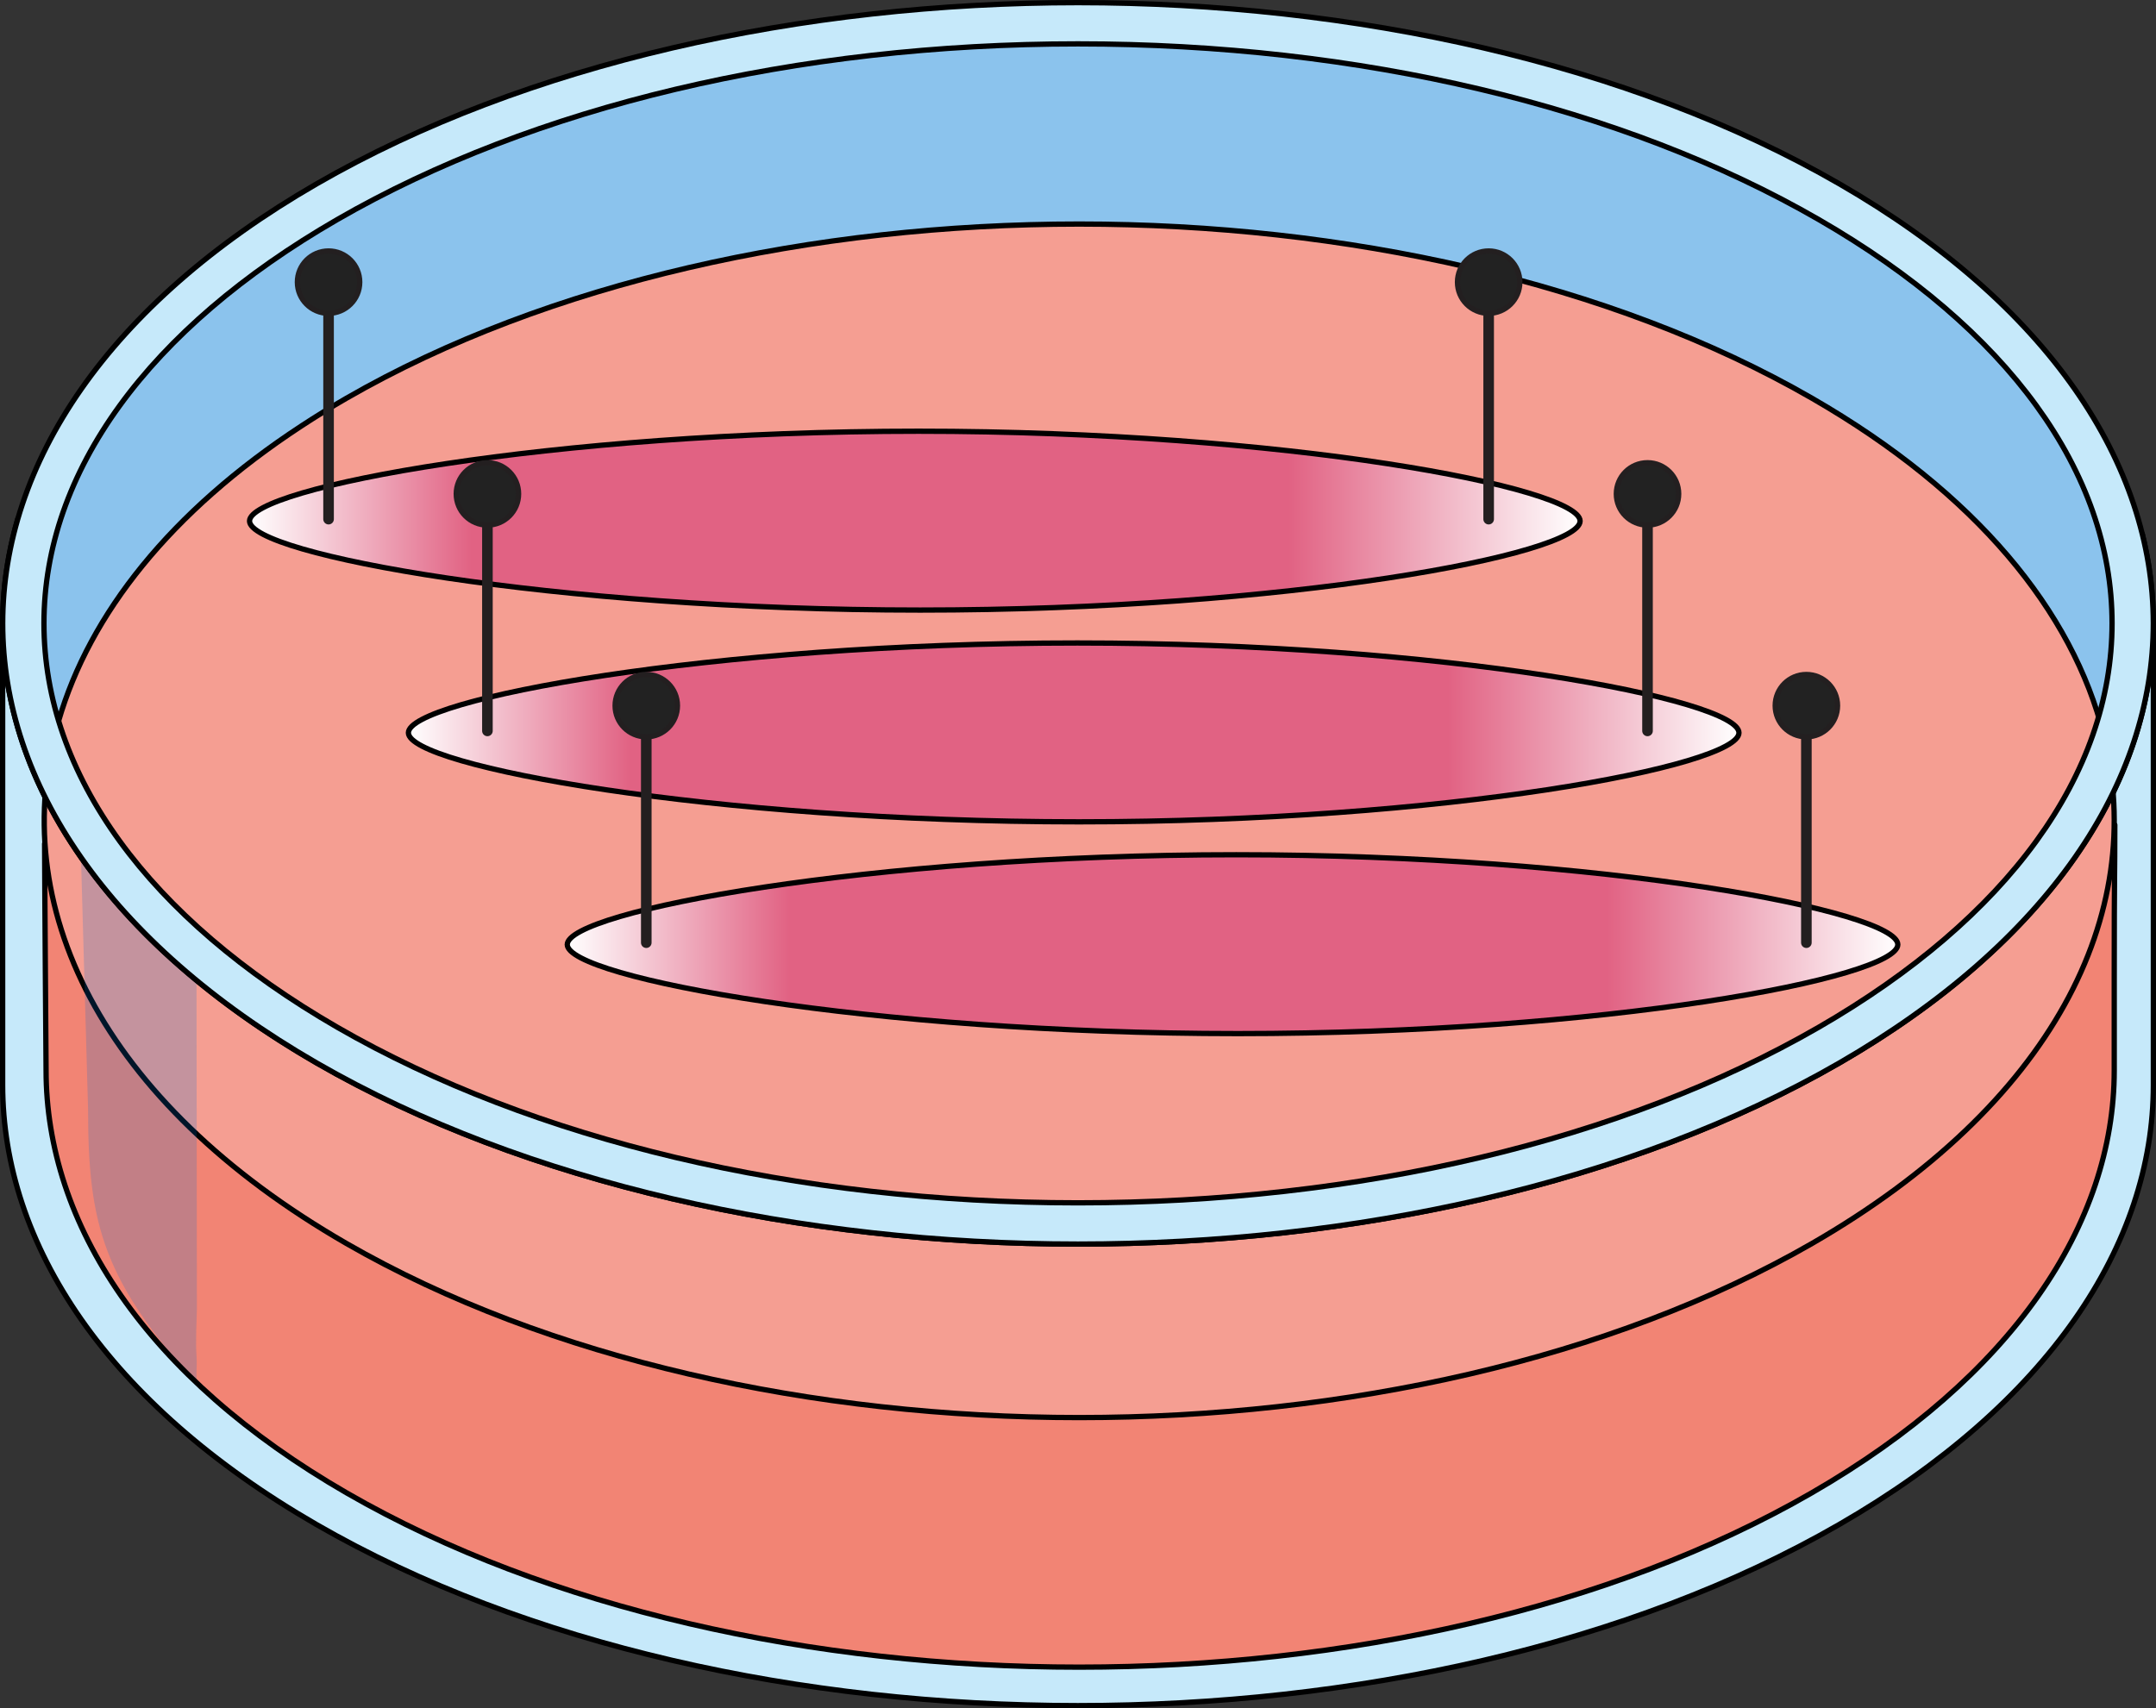 <?xml version="1.0" encoding="utf-8"?>
<!-- Generator: Adobe Illustrator 16.0.0, SVG Export Plug-In . SVG Version: 6.00 Build 0)  -->
<!DOCTYPE svg PUBLIC "-//W3C//DTD SVG 1.1//EN" "http://www.w3.org/Graphics/SVG/1.1/DTD/svg11.dtd">
<svg version="1.1" xmlns="http://www.w3.org/2000/svg" xmlns:xlink="http://www.w3.org/1999/xlink" x="0px" y="0px"
	 width="407.153px" height="322.68px" viewBox="0 0 407.153 322.68" enable-background="new 0 0 407.153 322.68"
	 xml:space="preserve">
<rect x="0" y="0" width="407.153" height="322.68" fill="#333333" stroke="none"/>
<g id="Layer_3">
</g>
<g id="Layer_2">
</g>
<g id="Layer_4">
	<g>
		<path fill="#C6E9FA" d="M347.362,208.397c-79.098,45.618-208.465,45.618-287.57,0c-79.04-45.645-79.04-120.429,0-166.052
			c79.105-45.639,208.472-45.639,287.57,0C426.404,87.969,426.404,162.753,347.362,208.397"/>
		<path opacity="0.3" fill="#006AD1" d="M203.577,227.206c-53.118,0-102.801-11.783-139.892-33.172
			C27.969,173.409,8.296,146.312,8.301,117.74c0.004-28.566,19.673-55.652,55.384-76.266
			c37.091-21.398,86.774-33.187,139.892-33.187c53.12,0,102.801,11.788,139.892,33.187c35.711,20.613,55.382,47.699,55.387,76.266
			c0.002,28.571-19.668,55.669-55.389,76.294C306.377,215.423,256.697,227.206,203.577,227.206"/>
		<path fill="#C6E9FA" d="M404.563,100.882c8.786,35.436-10.281,72.805-57.204,99.899c-79.096,45.623-208.463,45.623-287.568,0
			C11.629,172.967-7.188,134.333,3.345,98.074C1.447,104.591,0.5,111.181,0.5,117.782v87.139c0,30.153,19.771,60.255,59.256,83.045
			c79.103,45.618,208.47,45.618,287.57,0c39.506-22.79,59.327-52.892,59.327-82.993v-87.19
			C406.653,112.131,405.958,106.483,404.563,100.882"/>
		<g>
			<g>
				<defs>
					<rect id="SVGID_1_" x="8.55" y="166.137" width="390.714" height="148.771"/>
				</defs>
				<clipPath id="SVGID_2_">
					<use xlink:href="#SVGID_1_"  overflow="visible"/>
				</clipPath>
				<path clip-path="url(#SVGID_2_)" fill="#F28474" d="M398.902,163.169c-3.916,17.231-11.86,45.652-56.982,71.706
					c-76.044,43.859-200.469,43.859-276.523,0c-46.3-26.74-56.439-62.774-56.439-72.991c0,6.521-0.257,16.854-0.257,23.189v17.102
					c0,28.992,18.829,57.933,56.79,79.839c76.049,43.864,200.554,43.864,276.601,0c37.982-21.906,57.173-50.847,57.173-79.785
					v-17.155c0-5.433,0.16-15.128-0.079-22.942"/>
			</g>
		</g>
		<path fill="#F59E92" d="M65.41,234.875c76.139,43.859,200.66,43.859,276.794,0c45.169-26.054,63.523-61.985,55.057-96.061
			c-5.797-23.317-24.149-45.764-55.057-63.582C304.13,53.291,253.96,42.321,203.791,42.321
			c-50.158,0.005-100.316,10.975-138.38,32.911c-2.958,1.704-5.781,3.453-8.506,5.238c-24.689,16.17-39.976,35.534-45.825,55.666
			C0.944,170.999,19.054,208.14,65.41,234.875"/>
		<path fill="none" stroke="#000000" stroke-linecap="round" stroke-linejoin="round" stroke-miterlimit="10" d="M65.41,234.875
			c76.139,43.859,200.66,43.859,276.794,0c45.169-26.054,63.523-61.985,55.057-96.061c-5.797-23.317-24.149-45.764-55.057-63.582
			C304.13,53.291,253.96,42.321,203.791,42.321c-50.158,0.005-100.316,10.975-138.38,32.911c-2.958,1.704-5.781,3.453-8.506,5.238
			c-24.689,16.17-39.976,35.534-45.825,55.666C0.944,170.999,19.054,208.14,65.41,234.875z"/>
		<path opacity="0.2" fill="#006AD1" d="M15.293,161.956l1.34,47.566c0,21.942,2.882,32.471,21.248,52.672
			c-1.248-1.372-0.583-3.262-0.757-5.824c-0.221-3.253,0.029-7.075,0.058-9.027l-0.067-61.604
			c-9.362-12.063-16.244-19.231-20.663-32.036"/>
		<path fill="none" stroke="#000000" stroke-linecap="round" stroke-linejoin="round" stroke-miterlimit="10" d="M404.563,100.882
			c8.786,35.436-10.281,72.805-57.204,99.899c-79.096,45.623-208.463,45.623-287.568,0C11.629,172.967-7.188,134.333,3.345,98.074
			C1.447,104.591,0.5,111.181,0.5,117.782v87.139c0,30.153,19.771,60.255,59.256,83.045c79.103,45.618,208.47,45.618,287.57,0
			c39.506-22.79,59.327-52.892,59.327-82.993v-87.19C406.653,112.131,405.958,106.483,404.563,100.882z"/>
		<path fill="#C6E9FA" d="M347.36,34.729c-79.096-45.639-208.465-45.639-287.568,0c-79.04,45.621-79.04,120.41,0,166.052
			c79.103,45.618,208.472,45.618,287.568,0C426.401,155.14,426.401,80.351,347.36,34.729 M343.466,194.034
			c-37.089,21.394-86.77,33.172-139.89,33.172c-53.118,0-102.801-11.778-139.892-33.172C27.969,173.411,8.296,146.313,8.301,117.74
			c0.002-28.566,19.673-55.652,55.384-76.266c37.091-21.4,86.774-33.187,139.892-33.187c53.12,0,102.801,11.786,139.892,33.187
			c35.711,20.613,55.382,47.699,55.387,76.266C398.857,146.313,379.187,173.411,343.466,194.034"/>
		<path fill="none" stroke="#000000" stroke-linecap="round" stroke-linejoin="round" stroke-miterlimit="10" d="M347.362,34.729
			c-79.098-45.639-208.465-45.639-287.57,0c-79.04,45.621-79.04,120.41,0,166.052c79.105,45.618,208.472,45.618,287.57,0
			C426.404,155.14,426.404,80.351,347.362,34.729z"/>
		<path fill="none" stroke="#000000" stroke-linecap="round" stroke-linejoin="round" stroke-miterlimit="10" d="M343.466,194.034
			c-37.089,21.394-86.77,33.172-139.89,33.172c-53.118,0-102.801-11.778-139.892-33.172C27.969,173.411,8.296,146.313,8.301,117.74
			c0.002-28.566,19.673-55.652,55.384-76.266c37.091-21.4,86.774-33.187,139.892-33.187c53.12,0,102.801,11.786,139.892,33.187
			c35.711,20.613,55.382,47.699,55.387,76.266C398.857,146.313,379.187,173.411,343.466,194.034z"/>
		<path fill="none" stroke="#000000" stroke-linecap="round" stroke-linejoin="round" stroke-miterlimit="10" d="M8.426,159.368
			c0,6.521,0.274,42.807,0.274,42.807c0,28.992,18.829,57.933,56.79,79.839c76.049,43.864,200.554,43.864,276.601,0
			c37.982-21.906,57.173-50.847,57.173-79.785v-17.155c0-22.007,0.111-18.696,0.111-29.258"/>
		<g>
			<g>
				<linearGradient id="SVGID_3_" gradientUnits="userSpaceOnUse" x1="47.125" y1="98.346" x2="298.396" y2="98.346">
					<stop  offset="0" style="stop-color:#FFFFFF"/>
					<stop  offset="0.167" style="stop-color:#E16283"/>
					<stop  offset="0.781" style="stop-color:#E16283"/>
					<stop  offset="1" style="stop-color:#FFFFFF"/>
				</linearGradient>
				<path fill="url(#SVGID_3_)" stroke="#000000" stroke-miterlimit="10" d="M298.396,98.418c0,6.287-55.242,16.819-124.629,16.819
					S47.125,104.705,47.125,98.418c0-6.288,56.948-16.963,126.336-16.963C242.847,81.455,298.396,92.13,298.396,98.418z"/>
				<g>
					
						<line fill="none" stroke="#231F20" stroke-width="2" stroke-linecap="round" stroke-linejoin="round" stroke-miterlimit="10" x1="62.048" y1="57.293" x2="62.048" y2="98.063"/>
					
						<circle fill="#222222" stroke="#231F20" stroke-linecap="round" stroke-linejoin="round" stroke-miterlimit="10" cx="62.047" cy="53.293" r="5.887"/>
				</g>
				<g>
					
						<line fill="none" stroke="#231F20" stroke-width="2" stroke-linecap="round" stroke-linejoin="round" stroke-miterlimit="10" x1="281.127" y1="57.293" x2="281.127" y2="98.063"/>
					
						<circle fill="#222222" stroke="#231F20" stroke-linecap="round" stroke-linejoin="round" stroke-miterlimit="10" cx="281.126" cy="53.293" r="5.887"/>
				</g>
			</g>
		</g>
		<g>
			<g>
				<linearGradient id="SVGID_4_" gradientUnits="userSpaceOnUse" x1="77.125" y1="138.346" x2="328.396" y2="138.346">
					<stop  offset="0" style="stop-color:#FFFFFF"/>
					<stop  offset="0.167" style="stop-color:#E16283"/>
					<stop  offset="0.781" style="stop-color:#E16283"/>
					<stop  offset="1" style="stop-color:#FFFFFF"/>
				</linearGradient>
				<path fill="url(#SVGID_4_)" stroke="#000000" stroke-miterlimit="10" d="M328.396,138.418c0,6.287-55.242,16.819-124.629,16.819
					S77.125,144.705,77.125,138.418c0-6.288,56.948-16.963,126.336-16.963C272.847,121.455,328.396,132.13,328.396,138.418z"/>
				<g>
					
						<line fill="none" stroke="#231F20" stroke-width="2" stroke-linecap="round" stroke-linejoin="round" stroke-miterlimit="10" x1="92.048" y1="97.293" x2="92.048" y2="138.063"/>
					
						<circle fill="#222222" stroke="#231F20" stroke-linecap="round" stroke-linejoin="round" stroke-miterlimit="10" cx="92.047" cy="93.293" r="5.887"/>
				</g>
				<g>
					
						<line fill="none" stroke="#231F20" stroke-width="2" stroke-linecap="round" stroke-linejoin="round" stroke-miterlimit="10" x1="311.127" y1="97.293" x2="311.127" y2="138.063"/>
					
						<circle fill="#222222" stroke="#231F20" stroke-linecap="round" stroke-linejoin="round" stroke-miterlimit="10" cx="311.126" cy="93.293" r="5.887"/>
				</g>
			</g>
		</g>
		<g>
			<g>
				<linearGradient id="SVGID_5_" gradientUnits="userSpaceOnUse" x1="107.125" y1="178.346" x2="358.396" y2="178.346">
					<stop  offset="0" style="stop-color:#FFFFFF"/>
					<stop  offset="0.167" style="stop-color:#E16283"/>
					<stop  offset="0.781" style="stop-color:#E16283"/>
					<stop  offset="1" style="stop-color:#FFFFFF"/>
				</linearGradient>
				<path fill="url(#SVGID_5_)" stroke="#000000" stroke-miterlimit="10" d="M358.396,178.418c0,6.287-55.242,16.819-124.629,16.819
					s-126.642-10.532-126.642-16.819c0-6.288,56.948-16.963,126.336-16.963C302.847,161.455,358.396,172.13,358.396,178.418z"/>
				<g>
					
						<line fill="none" stroke="#231F20" stroke-width="2" stroke-linecap="round" stroke-linejoin="round" stroke-miterlimit="10" x1="122.048" y1="137.293" x2="122.048" y2="178.063"/>
					
						<circle fill="#222222" stroke="#231F20" stroke-linecap="round" stroke-linejoin="round" stroke-miterlimit="10" cx="122.047" cy="133.293" r="5.887"/>
				</g>
				<g>
					
						<line fill="none" stroke="#231F20" stroke-width="2" stroke-linecap="round" stroke-linejoin="round" stroke-miterlimit="10" x1="341.127" y1="137.293" x2="341.127" y2="178.063"/>
					
						<circle fill="#222222" stroke="#231F20" stroke-linecap="round" stroke-linejoin="round" stroke-miterlimit="10" cx="341.126" cy="133.293" r="5.887"/>
				</g>
			</g>
		</g>
	</g>
</g>
</svg>
